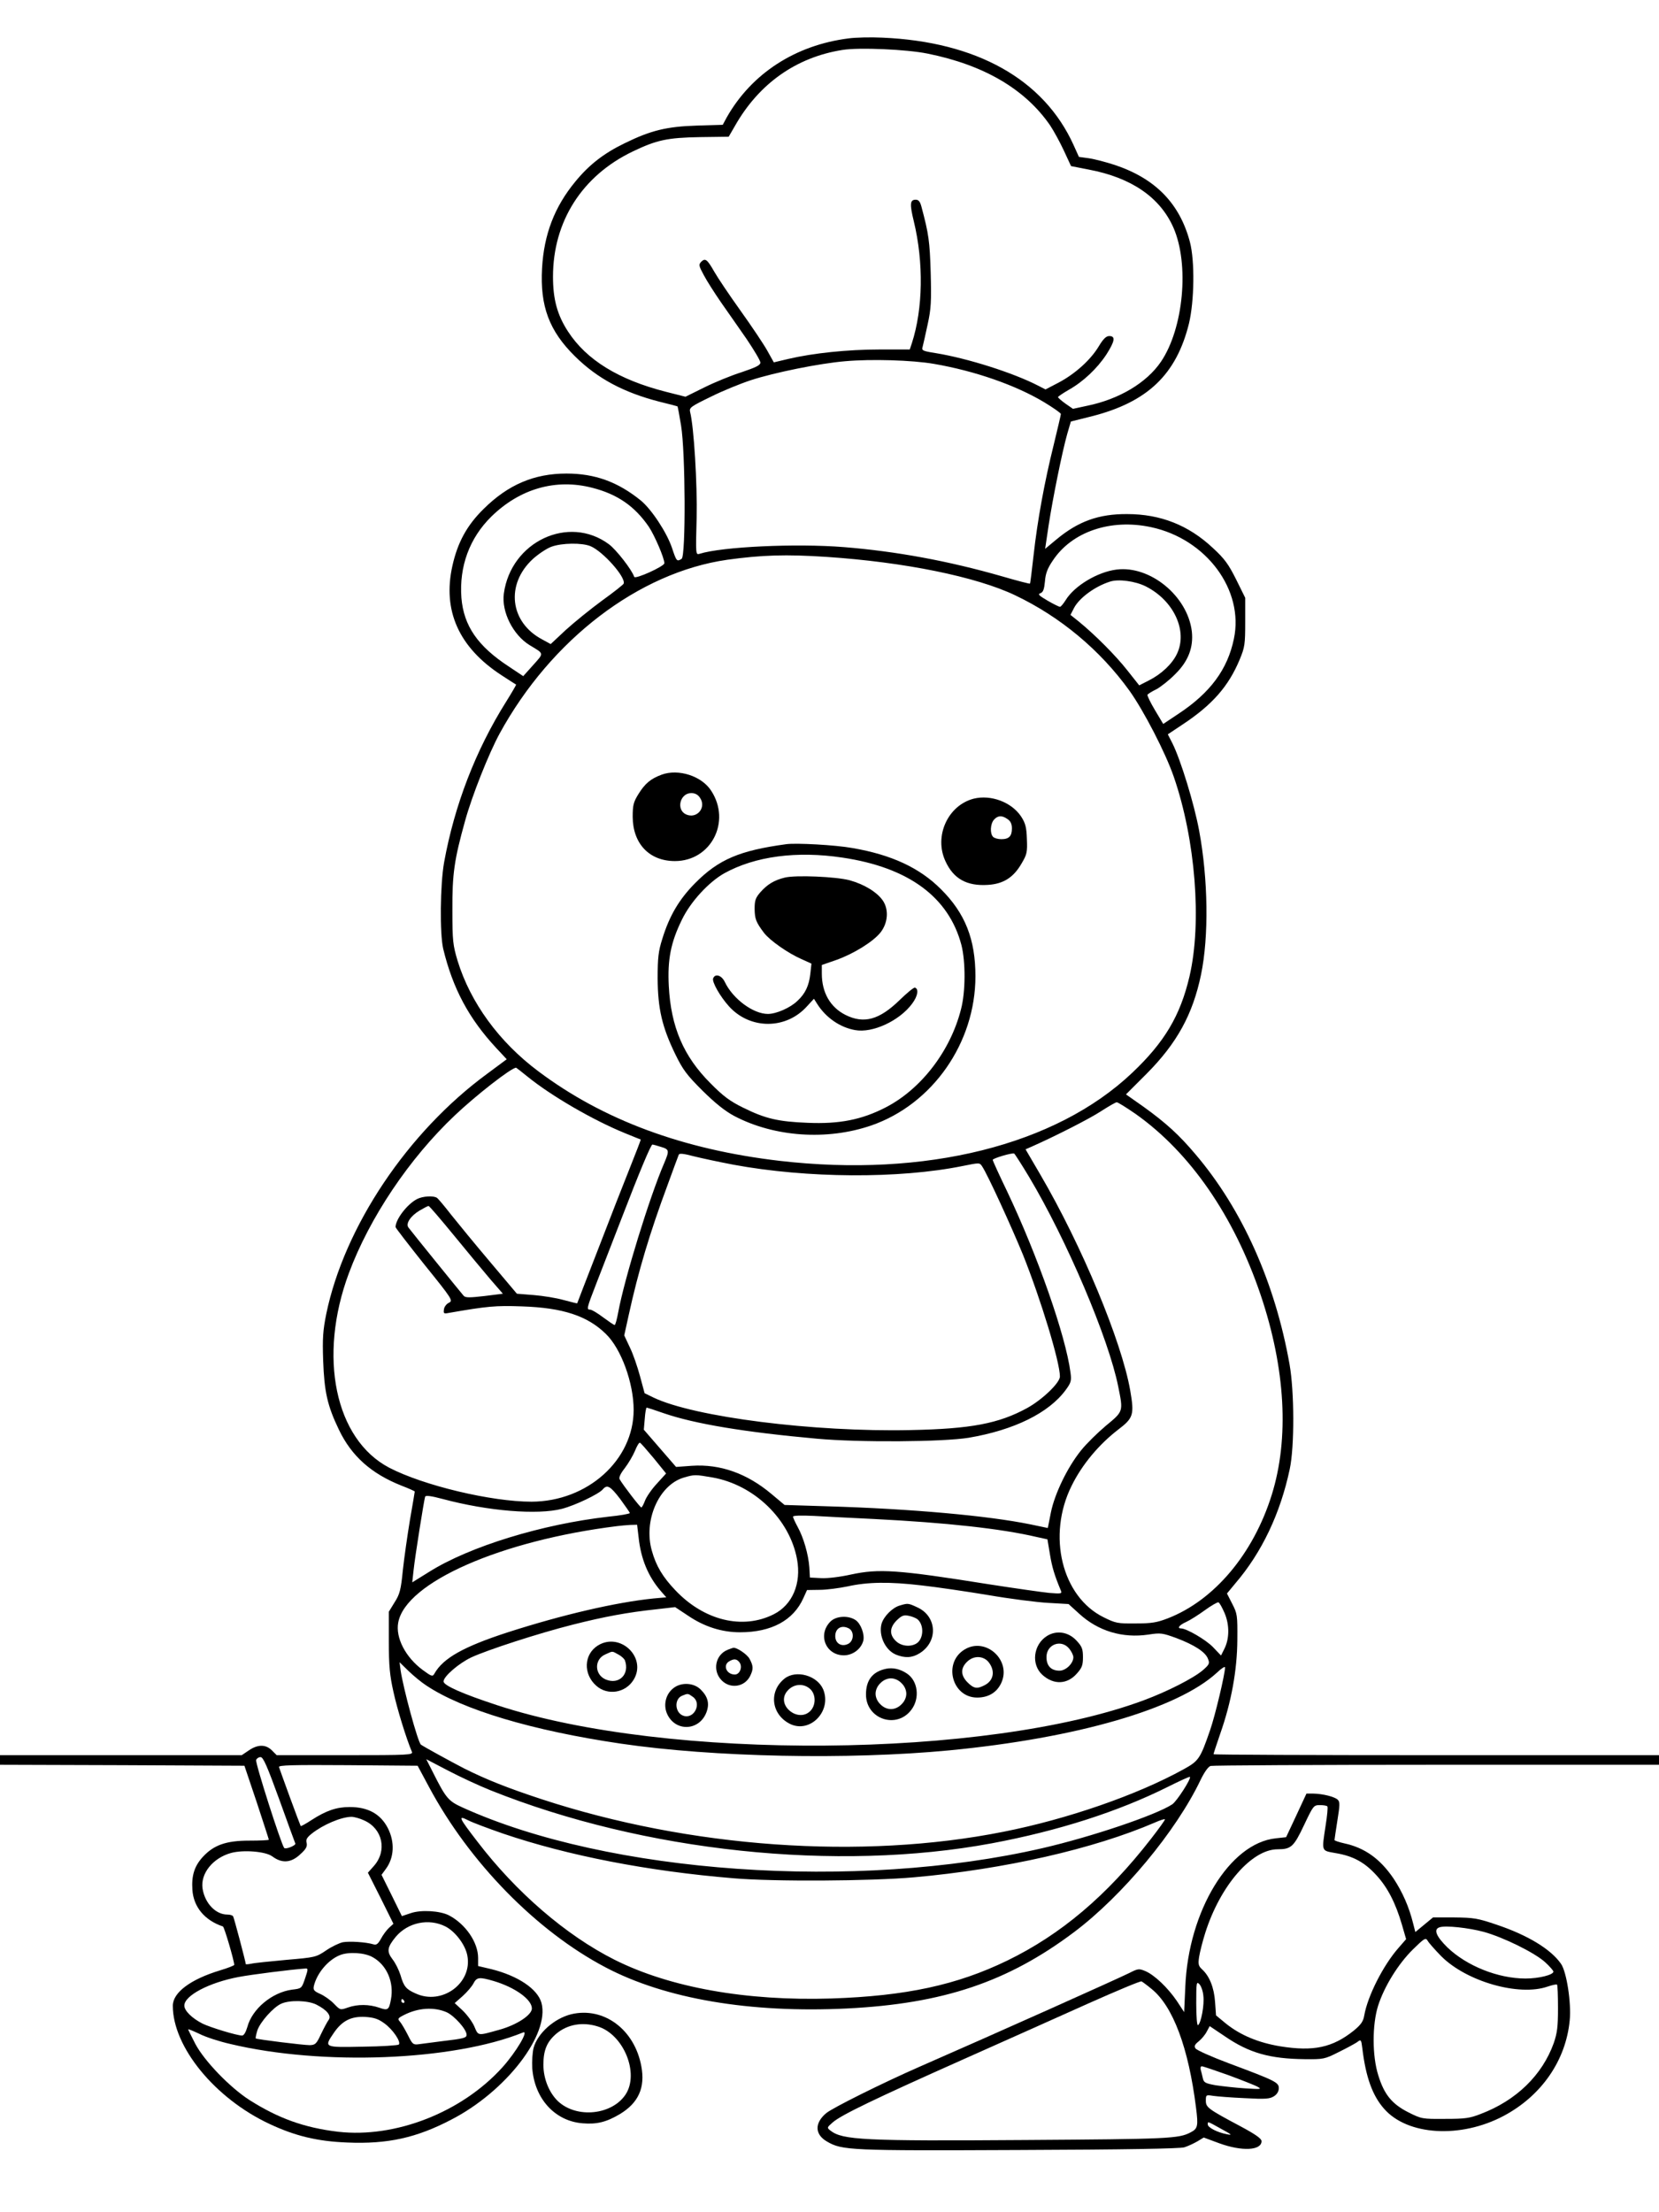 <?xml version="1.0" standalone="no"?>
<!DOCTYPE svg PUBLIC "-//W3C//DTD SVG 20010904//EN"
 "http://www.w3.org/TR/2001/REC-SVG-20010904/DTD/svg10.dtd">
<svg version="1.0" xmlns="http://www.w3.org/2000/svg"
 width="864pt" height="1152pt" viewBox="0 0 864 1152"
 preserveAspectRatio="xMidYMid meet">

<g transform="translate(0,1152) scale(0.1,-0.1)"
fill="#000000" stroke="none">
<path d="M4419 11320 c-276 -35 -504 -182 -634 -411 l-21 -39 -135 -4 c-157
-5 -239 -25 -374 -91 -110 -53 -187 -113 -259 -201 -108 -131 -163 -274 -173
-451 -11 -197 37 -326 171 -458 117 -116 254 -189 441 -237 50 -12 91 -23 93
-24 2 -1 10 -46 19 -100 23 -140 25 -680 3 -694 -25 -16 -27 -13 -50 56 -27
81 -107 202 -163 248 -120 97 -239 140 -387 140 -168 0 -304 -58 -431 -184
-87 -85 -136 -175 -163 -297 -52 -233 34 -424 254 -568 41 -27 76 -49 78 -50
1 -1 -22 -41 -52 -89 -159 -253 -269 -539 -323 -836 -21 -118 -23 -371 -5
-450 50 -207 133 -363 276 -517 l55 -59 -101 -75 c-415 -304 -745 -797 -839
-1252 -17 -85 -20 -125 -16 -242 6 -164 22 -235 82 -360 66 -138 169 -229 325
-291 39 -15 70 -29 70 -31 0 -2 -11 -69 -25 -148 -13 -79 -30 -197 -37 -262
-10 -102 -16 -125 -43 -167 l-30 -49 0 -156 c0 -126 5 -176 24 -261 19 -88 67
-244 96 -312 7 -17 -14 -18 -348 -18 l-356 0 -25 25 c-32 32 -73 32 -120 0
l-37 -25 -629 0 -630 0 0 -25 0 -25 637 -2 636 -3 64 -190 c34 -104 63 -192
63 -195 0 -3 -46 -5 -102 -5 -121 0 -185 -23 -242 -85 -44 -48 -59 -98 -54
-171 6 -90 64 -159 159 -191 7 -2 58 -176 59 -200 0 -3 -32 -16 -72 -28 -156
-47 -248 -116 -248 -185 0 -214 219 -482 503 -615 134 -63 250 -91 405 -97
210 -9 361 24 544 120 284 147 512 443 468 607 -20 72 -121 141 -262 176 l-68
16 0 42 c0 82 -66 177 -152 222 -47 24 -146 30 -200 11 l-45 -15 -53 108 -53
107 22 30 c44 59 48 140 11 213 -38 74 -103 110 -199 110 -69 0 -123 -19 -199
-68 -29 -19 -54 -33 -56 -31 -1 2 -27 69 -56 149 -29 80 -55 151 -57 158 -4
10 69 12 358 10 l364 -3 59 -110 c210 -393 560 -751 920 -940 311 -164 753
-239 1258 -214 500 25 836 138 1181 397 253 190 533 527 660 794 20 41 40 69
52 72 11 3 541 6 1178 6 l1157 0 0 25 0 25 -1160 0 c-638 0 -1160 2 -1160 5 0
3 16 52 35 107 58 165 88 331 89 488 1 129 0 137 -27 189 l-27 53 43 52 c139
162 235 365 284 596 25 117 24 404 -1 545 -75 424 -246 807 -489 1093 -86 102
-154 164 -272 249 l-91 64 107 107 c159 160 241 310 284 517 41 198 37 497
-10 750 -26 140 -96 368 -139 454 l-24 47 78 52 c154 102 238 198 296 337 27
65 29 80 29 196 l0 126 -47 95 c-40 80 -60 108 -122 165 -126 118 -272 176
-446 176 -148 1 -255 -38 -368 -132 l-59 -49 18 121 c22 144 71 385 97 477
l19 65 108 27 c291 74 441 217 507 483 28 117 31 326 5 425 -53 200 -179 330
-391 401 -46 15 -107 31 -136 35 l-51 7 -28 62 c-155 342 -505 538 -996 559
-60 3 -140 1 -176 -4z m411 -79 c294 -59 509 -185 639 -374 18 -27 50 -85 71
-130 l38 -82 92 -18 c222 -42 371 -144 441 -302 84 -191 53 -525 -65 -699 -75
-110 -218 -195 -384 -229 l-74 -16 -39 27 c-21 15 -38 30 -39 34 0 3 25 20 56
38 75 42 148 111 196 184 44 69 49 96 15 96 -16 0 -31 -14 -55 -54 -42 -70
-123 -143 -208 -188 l-69 -36 -39 20 c-130 67 -367 142 -532 169 -70 11 -75
14 -69 33 3 12 15 64 26 116 18 82 20 119 16 270 -5 164 -10 201 -48 343 -7
27 -15 37 -30 37 -30 0 -32 -22 -10 -112 52 -215 48 -456 -10 -635 l-11 -33
-158 0 c-166 0 -346 -19 -474 -49 l-76 -18 -34 61 c-19 34 -82 128 -140 209
-58 81 -119 172 -136 202 -37 65 -47 72 -68 52 -14 -15 -13 -21 13 -69 15 -29
56 -93 89 -141 34 -48 94 -135 134 -192 39 -58 72 -113 72 -123 0 -14 -23 -25
-97 -50 -54 -17 -142 -53 -196 -80 l-97 -48 -103 26 c-246 63 -413 166 -509
314 -56 86 -78 168 -78 285 0 288 152 526 415 652 125 60 180 72 350 75 l150
2 33 57 c125 220 319 357 560 395 86 14 333 3 442 -19z m35 -1616 c214 -37
425 -111 572 -199 48 -29 88 -57 88 -62 0 -5 -17 -76 -37 -159 -49 -197 -85
-396 -105 -575 -9 -80 -17 -147 -19 -149 -2 -2 -67 15 -146 38 -279 80 -550
130 -823 152 -251 20 -635 2 -752 -35 -20 -6 -20 -2 -15 186 4 177 -14 475
-34 553 -5 22 3 28 108 79 62 31 156 69 208 86 122 40 359 88 492 99 134 12
349 6 463 -14z m-1781 -645 c130 -33 221 -95 295 -203 30 -45 81 -163 81 -190
0 -16 -152 -85 -157 -71 -12 37 -94 142 -132 170 -209 155 -510 14 -547 -257
-13 -95 48 -216 135 -269 76 -46 75 -39 18 -103 l-52 -58 -75 50 c-162 106
-235 212 -247 358 -12 163 42 311 156 423 148 145 335 199 525 150z m2910
-205 c288 -61 486 -327 432 -582 -33 -159 -123 -281 -290 -391 l-78 -52 -43
72 c-24 40 -41 76 -39 80 3 5 24 18 47 29 22 12 67 47 98 79 68 67 95 139 86
222 -22 184 -217 344 -392 322 -98 -12 -219 -84 -265 -159 -12 -19 -25 -35
-30 -35 -4 0 -33 14 -64 32 -46 27 -53 34 -37 39 14 6 19 20 23 61 3 41 13 68
41 109 99 150 301 219 511 174z m-2919 -99 c65 -27 185 -162 173 -195 -1 -5
-52 -45 -113 -89 -60 -44 -145 -113 -189 -153 l-78 -73 -44 24 c-169 89 -192
287 -49 419 30 27 74 56 97 64 55 20 159 21 203 3z m1230 -56 c404 -27 779
-103 982 -200 235 -112 443 -285 596 -498 74 -104 187 -322 230 -447 113 -327
147 -759 82 -1039 -48 -205 -130 -343 -299 -503 -398 -377 -1076 -546 -1836
-458 -504 59 -919 213 -1256 466 -205 153 -354 358 -421 576 -24 81 -27 102
-27 263 -1 190 10 264 66 465 36 131 123 350 180 455 268 490 725 839 1185
905 181 25 306 29 518 15z m1663 -154 c146 -74 219 -233 161 -352 -25 -52 -81
-105 -147 -138 l-49 -25 -61 77 c-61 78 -169 186 -252 254 l-45 36 19 37 c28
52 108 111 186 136 44 15 133 3 188 -25z m-3220 -2553 c122 -99 340 -226 507
-294 44 -18 81 -33 82 -33 1 -1 -24 -66 -56 -146 -32 -80 -107 -271 -166 -425
-60 -154 -109 -281 -109 -282 -1 -1 -32 7 -70 17 -38 11 -108 22 -156 26 l-88
7 -140 166 c-77 91 -168 202 -203 246 -34 44 -67 83 -73 87 -18 13 -75 9 -104
-6 -52 -27 -112 -106 -112 -146 0 -4 68 -92 150 -195 147 -182 150 -188 128
-199 -13 -6 -25 -22 -26 -35 -3 -21 -1 -23 25 -18 202 35 243 39 382 34 212
-7 340 -49 436 -143 80 -77 145 -256 145 -396 0 -261 -240 -477 -532 -478
-209 0 -562 84 -741 177 -282 148 -372 578 -210 1013 107 288 314 597 552 822
111 105 294 248 319 248 1 0 28 -21 60 -47z m3168 -195 c283 -201 510 -530
649 -940 130 -385 150 -749 58 -1043 -96 -307 -299 -548 -540 -642 -57 -22
-84 -27 -168 -27 -94 -1 -105 1 -167 32 -218 107 -296 426 -167 685 54 110
142 215 242 292 80 61 85 77 63 205 -45 256 -252 754 -469 1125 l-76 130 32
14 c122 54 303 146 362 185 39 25 75 46 81 46 6 0 51 -28 100 -62z m-2475
-170 c45 -13 46 -19 18 -85 -76 -176 -207 -602 -239 -775 -7 -38 -15 -68 -19
-68 -4 0 -30 18 -60 40 -29 22 -59 40 -67 40 -20 0 -19 6 30 132 24 62 83 214
131 338 97 252 155 390 163 390 2 0 22 -5 43 -12z m378 -93 c383 -71 863 -74
1194 -7 89 18 89 18 102 -2 29 -43 154 -317 213 -461 93 -233 192 -558 192
-633 0 -33 -91 -120 -170 -164 -148 -81 -293 -109 -608 -115 -506 -11 -1126
68 -1338 169 l-47 23 -24 89 c-13 48 -36 116 -53 150 l-29 62 24 109 c49 224
109 425 202 675 29 80 55 150 58 157 3 8 24 6 77 -8 40 -10 133 -30 207 -44z
m1540 -63 c196 -328 415 -842 465 -1094 26 -129 27 -127 -64 -202 -44 -37
-102 -94 -130 -129 -71 -88 -137 -225 -157 -323 l-16 -81 -91 19 c-220 45
-618 81 -1056 94 l-224 7 -68 57 c-127 107 -267 157 -415 147 l-82 -6 -84 97
-84 97 5 58 c2 31 7 57 10 57 2 0 43 -13 91 -30 161 -55 419 -98 796 -132 220
-20 656 -17 790 5 236 40 418 129 506 250 27 37 30 47 24 90 -25 192 -171 608
-329 941 -42 87 -76 162 -76 166 0 8 101 38 112 33 3 -2 38 -56 77 -121z
m-2996 -304 c69 -84 154 -187 190 -229 l66 -76 -96 -12 c-78 -9 -99 -9 -108 1
-11 12 -267 328 -288 356 -15 20 11 60 58 88 22 13 43 24 47 24 4 0 63 -69
131 -152z m1042 -1162 l64 -79 -49 -54 c-27 -29 -54 -69 -61 -88 -7 -19 -16
-35 -19 -35 -6 0 -94 114 -113 147 -5 8 4 29 27 58 19 25 43 66 53 90 10 25
21 44 26 42 4 -1 36 -38 72 -81z m307 -100 c217 -39 401 -218 439 -426 23
-126 -24 -237 -121 -286 -162 -82 -363 -33 -512 124 -66 69 -101 127 -123 206
-45 156 35 341 164 381 58 17 60 17 153 1z m-482 -112 c27 -37 50 -70 50 -73
0 -4 -50 -13 -111 -19 -345 -39 -724 -155 -935 -288 l-87 -54 7 64 c7 68 54
363 60 382 3 8 32 4 92 -12 235 -63 494 -84 621 -51 69 18 192 77 212 101 23
27 39 18 91 -50z m1320 -104 c376 -19 663 -50 850 -94 l55 -12 13 -78 c11 -67
24 -110 57 -189 7 -16 2 -17 -61 -12 -38 4 -179 24 -314 45 -476 76 -572 82
-717 51 -58 -13 -124 -21 -157 -19 l-58 3 -3 53 c-5 68 -30 155 -61 211 -13
24 -24 48 -24 53 0 6 42 7 108 4 59 -3 199 -11 312 -16z m-1224 -97 c12 -112
50 -203 116 -279 l28 -32 -67 -6 c-195 -20 -472 -84 -758 -176 -231 -75 -338
-135 -383 -216 -9 -16 -15 -14 -61 20 -89 66 -142 168 -127 247 39 209 535
427 1141 502 17 2 47 5 67 6 l36 1 8 -67z m1474 -249 c74 -8 230 -31 345 -50
116 -20 257 -38 315 -41 l105 -6 55 -50 c99 -91 226 -129 361 -109 64 10 73 8
145 -18 95 -36 152 -73 165 -108 10 -24 7 -30 -26 -59 -49 -42 -184 -111 -308
-157 -817 -304 -2484 -317 -3367 -26 -180 59 -280 103 -280 124 0 26 79 94
144 125 84 39 348 125 530 171 162 41 285 64 437 80 l95 11 68 -45 c84 -57
175 -86 270 -86 164 0 278 62 330 178 l19 42 66 1 c36 0 102 9 146 18 103 23
217 25 385 5z m1578 -145 c26 -62 25 -135 -3 -188 l-16 -32 -42 44 c-38 39
-138 97 -166 97 -23 0 -9 18 27 34 20 9 64 37 97 61 33 24 65 42 70 41 6 -1
20 -27 33 -57z m-4158 -376 c190 -127 552 -235 1014 -303 483 -71 1184 -85
1709 -35 665 64 1190 216 1395 405 23 22 42 34 42 27 0 -34 -52 -253 -78 -327
-51 -148 -59 -160 -137 -203 -240 -133 -605 -260 -940 -326 -737 -147 -1631
-84 -2405 170 -176 58 -285 101 -403 160 -66 34 -212 114 -225 124 -16 13 -92
293 -106 389 l-5 40 47 -46 c26 -25 67 -59 92 -75z m-765 -595 c44 -122 81
-224 83 -228 4 -10 -50 -32 -58 -23 -15 17 -152 444 -146 458 3 8 13 15 23 15
14 0 34 -46 98 -222z m1100 49 c799 -320 1803 -426 2610 -276 347 65 659 165
919 295 60 30 110 53 113 51 8 -9 -69 -128 -92 -143 -85 -56 -420 -169 -675
-228 -971 -224 -2261 -134 -3022 212 -73 33 -86 49 -152 180 l-36 71 113 -59
c61 -32 162 -79 222 -103z m-658 -157 c96 -43 120 -157 51 -236 l-32 -36 67
-133 66 -133 -23 -21 c-13 -12 -32 -38 -42 -57 -15 -27 -24 -34 -39 -29 -40
12 -124 17 -159 11 -19 -4 -59 -23 -88 -43 -52 -35 -56 -36 -208 -49 -85 -8
-167 -16 -182 -20 -16 -3 -28 -4 -28 -2 0 10 -61 241 -66 249 -3 5 -16 9 -30
9 -61 0 -117 59 -129 135 -12 79 54 160 149 186 64 17 179 8 214 -18 51 -38
99 -34 147 12 29 26 36 40 32 58 -5 17 1 28 26 48 59 47 153 87 207 88 14 0
44 -8 67 -19z m725 -69 c336 -114 751 -195 1198 -232 209 -18 715 -15 940 5
472 42 936 148 1254 285 27 12 51 20 53 17 2 -2 -31 -48 -73 -102 -230 -296
-469 -498 -749 -634 -262 -127 -527 -184 -915 -197 -444 -14 -841 57 -1130
202 -252 127 -511 350 -713 614 -98 127 -104 140 -49 112 23 -12 106 -43 184
-70z m-302 -483 c51 -26 104 -96 114 -152 27 -143 -132 -260 -269 -197 -50 22
-62 36 -79 95 -8 26 -26 63 -41 82 -32 42 -29 63 16 118 63 75 172 98 259 54z
m-379 -160 c74 -41 112 -131 95 -220 -10 -55 -16 -59 -61 -43 -52 18 -112 19
-163 1 -40 -14 -40 -14 -73 20 -18 19 -51 42 -72 51 -33 15 -37 21 -32 43 17
67 75 135 136 159 45 18 128 13 170 -11z m-352 -110 c-18 -53 -18 -53 -68 -59
-104 -14 -208 -100 -233 -195 -8 -27 -18 -44 -27 -44 -27 0 -165 42 -206 62
-55 28 -95 67 -95 94 0 52 129 120 283 149 69 13 274 39 348 44 14 1 14 -4 -2
-51z m982 -14 c111 -33 199 -96 199 -143 0 -34 -79 -86 -170 -111 -115 -32
-108 -33 -130 18 -11 25 -39 62 -61 83 l-41 38 42 37 c23 21 48 50 56 66 17
32 30 34 105 12z m-466 -104 c3 -5 1 -10 -4 -10 -6 0 -11 5 -11 10 0 6 2 10 4
10 3 0 8 -4 11 -10z m-457 -19 c55 -28 79 -58 64 -79 -7 -9 -25 -43 -40 -74
-24 -52 -30 -57 -59 -58 -34 0 -276 30 -281 35 -2 2 2 20 8 41 15 45 84 122
125 140 45 20 139 17 183 -5z m679 -40 c40 -19 103 -89 103 -117 0 -16 -14
-20 -125 -33 -49 -7 -105 -13 -123 -16 -30 -4 -34 -1 -58 48 -15 29 -33 60
-41 69 -13 15 -12 18 19 34 75 39 159 44 225 15z m-326 -57 c44 -31 89 -97 76
-111 -5 -4 -89 -10 -188 -11 -204 -4 -203 -5 -149 74 43 62 90 85 163 81 44
-3 67 -10 98 -33z m-801 -108 c477 -114 1159 -88 1524 60 32 13 -36 -102 -107
-181 -212 -235 -558 -370 -856 -336 -177 21 -312 70 -463 166 -102 66 -234
203 -281 292 -20 39 -37 73 -37 75 0 3 26 -8 58 -23 31 -16 104 -40 162 -53z"/>
<path d="M3446 7486 c-57 -21 -87 -46 -121 -101 -26 -42 -30 -58 -30 -119 1
-140 87 -230 220 -230 188 0 294 205 189 366 -49 77 -171 116 -258 84z m200
-121 c34 -51 -17 -111 -73 -86 -53 24 -32 111 27 111 20 0 35 -8 46 -25z"/>
<path d="M5071 7361 c-135 -35 -208 -196 -147 -326 42 -92 112 -130 221 -123
80 5 133 38 175 111 28 47 31 59 28 128 -2 62 -8 83 -30 117 -50 75 -157 115
-247 93z m177 -107 c15 -10 22 -25 22 -48 0 -40 -15 -56 -55 -56 -17 0 -36 5
-43 12 -17 17 -15 68 5 90 20 22 42 23 71 2z"/>
<path d="M4095 7124 c-243 -33 -352 -79 -475 -203 -83 -84 -134 -170 -171
-291 -20 -63 -24 -97 -24 -205 1 -158 23 -253 92 -395 40 -82 60 -108 142
-190 67 -66 117 -106 166 -132 208 -109 482 -128 712 -49 319 110 543 430 543
777 0 192 -53 328 -180 454 -111 111 -257 179 -461 214 -89 16 -292 27 -344
20z m293 -70 c343 -51 553 -205 619 -455 22 -86 22 -243 -2 -334 -55 -218
-208 -417 -393 -512 -124 -64 -241 -87 -405 -80 -153 6 -220 21 -337 79 -67
33 -102 58 -170 127 -140 140 -206 293 -217 507 -7 136 10 226 68 344 45 94
140 197 222 243 160 88 376 117 615 81z"/>
<path d="M4087 6950 c-56 -14 -90 -35 -126 -75 -26 -30 -31 -43 -31 -88 1 -53
7 -69 49 -125 31 -40 124 -105 194 -136 l53 -24 -6 -54 c-7 -61 -26 -102 -67
-140 -37 -36 -110 -68 -154 -68 -76 0 -182 78 -224 166 -17 36 -51 46 -61 19
-7 -18 36 -94 83 -146 110 -121 297 -121 406 1 l36 39 17 -27 c45 -71 118
-122 197 -136 91 -17 231 48 297 137 30 40 36 77 15 84 -6 2 -42 -28 -80 -65
-106 -103 -186 -125 -282 -77 -79 40 -123 116 -123 215 l0 45 78 27 c91 33
192 96 229 144 38 50 42 118 11 164 -30 44 -97 85 -173 106 -70 19 -282 28
-338 14z"/>
<path d="M4685 3159 c-38 -11 -83 -57 -94 -95 -16 -61 19 -136 74 -160 47 -19
84 -18 123 6 99 60 93 193 -11 240 -47 22 -49 22 -92 9z m93 -71 c37 -31 32
-107 -8 -128 -33 -18 -79 -11 -105 15 -34 33 -32 70 5 107 26 25 36 29 62 24
17 -3 38 -12 46 -18z"/>
<path d="M4325 3076 c-68 -68 -25 -176 70 -176 46 0 90 33 101 76 8 33 -13 90
-41 108 -38 25 -101 21 -130 -8z m96 -36 c29 -16 26 -67 -5 -81 -34 -16 -66 3
-66 41 0 41 33 60 71 40z"/>
<path d="M5453 3001 c-72 -45 -84 -149 -24 -203 59 -53 130 -50 180 8 26 29
31 43 31 84 0 43 -5 56 -33 86 -42 46 -104 56 -154 25z m116 -67 c12 -15 21
-34 21 -44 0 -32 -39 -70 -72 -70 -44 0 -68 25 -68 71 0 67 78 95 119 43z"/>
<path d="M3115 2952 c-75 -46 -79 -150 -9 -211 59 -52 152 -37 194 32 70 115
-69 249 -185 179z m104 -47 c16 -8 31 -22 35 -30 27 -72 -29 -130 -99 -101
-60 25 -61 106 -2 131 40 18 33 18 66 0z"/>
<path d="M5023 2930 c-113 -69 -65 -250 66 -250 58 0 102 26 125 75 56 118
-80 243 -191 175z m126 -66 c35 -45 26 -95 -20 -119 -40 -21 -57 -19 -90 14
-36 36 -37 73 -4 106 34 35 86 34 114 -1z"/>
<path d="M3790 2929 c-65 -26 -81 -110 -31 -160 45 -45 118 -34 147 22 18 36
18 53 -2 90 -12 24 -69 62 -86 58 -2 0 -14 -5 -28 -10z m60 -64 c19 -23 4 -65
-23 -65 -44 0 -64 49 -29 69 24 14 38 13 52 -4z"/>
<path d="M4615 2830 c-71 -15 -105 -59 -105 -134 0 -128 159 -182 236 -80 46
60 35 152 -24 190 -35 23 -72 31 -107 24z m80 -75 c16 -15 25 -36 25 -55 0
-19 -9 -40 -25 -55 -15 -16 -36 -25 -55 -25 -19 0 -40 9 -55 25 -16 15 -25 36
-25 55 0 19 9 40 25 55 15 16 36 25 55 25 19 0 40 -9 55 -25z"/>
<path d="M4086 2779 c-83 -66 -70 -185 26 -235 105 -54 222 65 175 179 -31 72
-141 103 -201 56z m136 -57 c28 -29 27 -83 -2 -112 -61 -61 -173 24 -126 96
31 46 91 53 128 16z"/>
<path d="M3507 2729 c-39 -30 -53 -85 -34 -131 41 -97 168 -94 206 5 17 45 8
81 -29 118 -36 37 -103 40 -143 8z m101 -45 c48 -33 8 -117 -48 -99 -45 14
-51 87 -7 105 30 12 30 12 55 -6z"/>
<path d="M6751 2066 l-53 -113 -54 -6 c-240 -25 -455 -378 -471 -773 l-6 -132
-38 58 c-47 69 -117 136 -165 156 -32 13 -37 13 -82 -10 -60 -30 -687 -311
-1092 -488 -194 -85 -453 -214 -487 -242 -62 -52 -60 -111 4 -148 79 -46 118
-48 1000 -44 551 2 839 7 861 14 19 6 49 20 68 31 l33 20 81 -30 c118 -43 220
-38 220 11 0 13 -29 34 -107 76 -173 92 -183 100 -183 135 0 30 1 31 38 25 20
-3 94 -9 164 -12 109 -6 131 -4 153 10 16 10 25 26 25 42 0 30 -18 39 -259
129 -91 34 -169 69 -175 78 -8 12 -4 20 17 37 15 12 34 35 42 51 l15 28 79
-53 c127 -87 234 -117 416 -119 97 -1 104 0 175 36 41 20 85 44 97 52 21 16
22 16 28 -32 18 -150 53 -246 113 -314 122 -140 399 -156 622 -38 198 105 325
289 345 498 9 90 -16 252 -45 294 -52 76 -174 150 -335 204 -100 34 -120 37
-221 38 l-111 0 -46 -38 -46 -38 -11 43 c-22 89 -56 165 -102 235 -70 103
-150 161 -258 184 -27 6 -50 14 -50 17 0 4 7 49 15 101 13 81 14 97 2 109 -17
16 -78 31 -128 32 l-35 0 -53 -114z m162 47 c3 -5 -1 -48 -9 -98 -21 -140 -24
-131 52 -145 91 -15 151 -48 212 -115 58 -63 100 -144 133 -257 l22 -76 -40
-46 c-79 -90 -160 -249 -178 -351 -5 -31 -17 -48 -53 -78 -112 -90 -211 -111
-385 -83 -114 19 -207 58 -282 118 l-52 43 -5 70 c-5 74 -29 135 -68 170 -18
17 -21 26 -15 65 4 25 18 81 32 125 78 246 242 435 377 435 70 0 84 13 137
125 49 103 50 105 84 105 18 0 36 -3 38 -7z m814 -653 c102 -28 267 -109 321
-159 23 -21 42 -43 42 -48 0 -17 -75 -36 -145 -36 -144 0 -307 66 -407 162
-59 58 -74 95 -40 105 32 10 151 -3 229 -24z m-222 -126 c132 -133 406 -211
555 -159 24 8 46 13 49 10 3 -3 5 -59 5 -123 0 -96 -4 -128 -22 -181 -60 -167
-195 -299 -380 -369 -58 -23 -83 -26 -187 -26 -118 -1 -122 0 -190 34 -85 43
-126 92 -157 193 -32 101 -32 263 -1 362 32 100 104 217 181 293 60 59 67 63
77 46 5 -10 37 -46 70 -80z m-1508 -171 c112 -90 193 -307 232 -620 12 -94 9
-108 -28 -127 -62 -33 -114 -35 -862 -40 -842 -6 -951 0 -1014 49 -19 15 -19
16 12 43 45 39 220 123 673 325 217 97 514 229 660 295 146 65 270 117 275
114 6 -3 29 -20 52 -39z m270 -36 c6 -47 -12 -143 -28 -153 -5 -3 -9 45 -9
113 0 108 1 116 16 101 9 -9 19 -36 21 -61z m130 -413 c70 -26 139 -53 153
-61 23 -13 16 -13 -65 -8 -49 3 -118 11 -153 16 -55 10 -63 14 -68 38 -3 14
-8 34 -11 44 -2 9 0 17 6 17 6 0 68 -21 138 -46z m-37 -280 c55 -30 60 -34 30
-28 -49 9 -100 35 -100 51 0 17 -4 18 70 -23z"/>
<path d="M2975 1031 c-89 -22 -175 -99 -196 -175 -6 -23 -9 -70 -7 -106 12
-159 118 -276 263 -287 73 -6 123 6 195 49 95 58 131 137 110 248 -35 192
-196 311 -365 271z m136 -63 c136 -40 220 -244 147 -355 -71 -107 -255 -126
-352 -35 -46 44 -76 117 -76 190 0 77 19 121 69 163 57 47 134 61 212 37z"/>
</g>
</svg>
